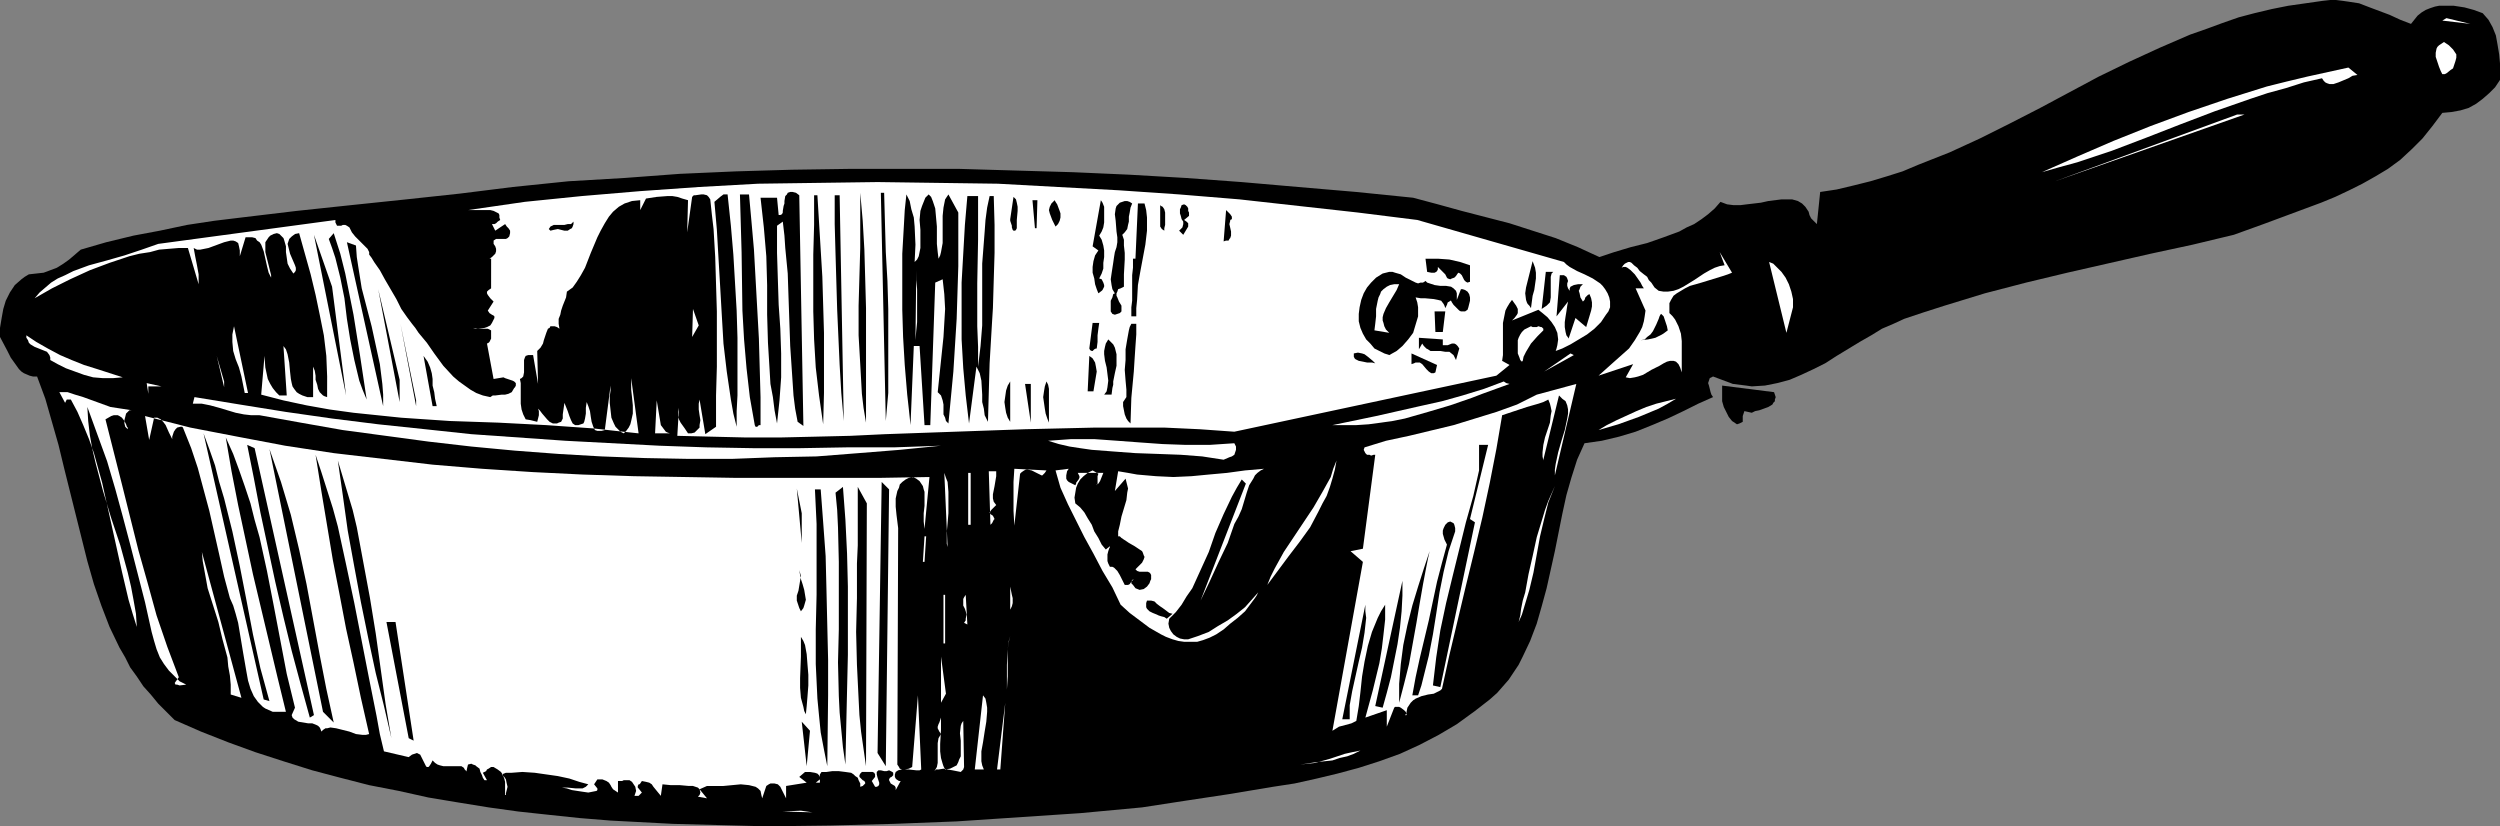 <?xml version="1.0" encoding="UTF-8" standalone="no"?>
<svg
   version="1.0"
   width="129.724mm"
   height="42.878mm"
   id="svg115"
   sodipodi:docname="Frying Pan.wmf"
   xmlns:inkscape="http://www.inkscape.org/namespaces/inkscape"
   xmlns:sodipodi="http://sodipodi.sourceforge.net/DTD/sodipodi-0.dtd"
   xmlns="http://www.w3.org/2000/svg"
   xmlns:svg="http://www.w3.org/2000/svg">
  <rect width="100%" height="100%" fill="#808080" stroke="none"/>
  <sodipodi:namedview
     id="namedview115"
     pagecolor="#ffffff"
     bordercolor="#000000"
     borderopacity="0.25"
     inkscape:showpageshadow="2"
     inkscape:pageopacity="0.0"
     inkscape:pagecheckerboard="0"
     inkscape:deskcolor="#d1d1d1"
     inkscape:document-units="mm" />
  <defs
     id="defs1">
    <pattern
       id="WMFhbasepattern"
       patternUnits="userSpaceOnUse"
       width="6"
       height="6"
       x="0"
       y="0" />
  </defs>
  <path
     style="fill:#000000;fill-opacity:1;fill-rule:evenodd;stroke:none"
     d="m 472.841,4.686 0.646,-0.808 0.646,-0.808 0.808,-0.646 0.808,-0.485 0.808,-0.323 0.97,-0.323 0.808,-0.162 h 0.97 1.939 l 2.101,0.323 1.778,0.485 1.778,0.646 1.131,1.293 0.808,1.454 0.646,1.616 0.323,1.777 0.323,1.939 0.162,1.777 v 1.777 1.454 l -0.97,1.454 -1.131,1.131 -1.293,1.131 -1.293,0.969 -1.454,0.808 -1.616,0.485 -1.778,0.323 -1.778,0.162 -1.939,2.585 -1.939,2.424 -2.101,2.1 -2.262,2.1 -2.424,1.777 -2.424,1.454 -2.586,1.454 -2.586,1.293 -2.747,1.293 -2.747,1.131 -5.656,2.1 -5.656,2.1 -5.818,2.1 -8.08,1.939 -8.242,1.777 -16.322,3.716 -8.08,1.939 -8.08,2.1 -7.918,2.424 -4.04,1.293 -3.878,1.293 -2.101,0.969 -2.262,0.969 -2.101,1.293 -2.262,1.293 -4.525,2.747 -2.262,1.454 -2.262,1.131 -2.424,1.131 -2.262,0.969 -2.424,0.646 -2.424,0.485 -2.586,0.162 -1.131,-0.162 -1.293,-0.162 -1.293,-0.162 -1.293,-0.485 -1.293,-0.485 -1.293,-0.485 -0.646,0.323 -0.162,0.485 -0.162,0.485 0.162,0.485 0.323,1.293 0.162,0.485 0.323,0.485 -2.909,1.293 -2.909,1.454 -3.07,1.454 -3.07,1.293 -3.232,1.293 -3.232,0.969 -3.394,0.808 -3.394,0.485 -1.454,3.231 -1.131,3.555 -0.97,3.393 -0.808,3.716 -1.454,7.271 -1.616,7.271 -0.97,3.555 -0.97,3.393 -1.293,3.393 -1.454,3.07 -0.808,1.616 -0.97,1.454 -0.97,1.454 -1.131,1.293 -1.131,1.293 -1.454,1.293 -1.454,1.131 -1.454,1.131 -1.778,1.293 -1.778,1.293 -3.555,2.1 -3.717,1.939 -3.878,1.777 -4.04,1.454 -4.04,1.293 -4.202,1.131 -4.04,0.969 -4.363,0.969 -4.202,0.646 -8.726,1.454 -8.565,1.293 -8.403,1.293 -12.12,1.131 -12.12,0.808 -12.12,0.808 -12.443,0.485 -12.282,0.323 -12.443,0.162 -12.282,-0.323 -6.141,-0.162 -6.141,-0.323 -6.141,-0.323 -5.979,-0.485 -6.141,-0.646 -5.979,-0.646 -5.818,-0.808 -5.979,-0.969 -5.818,-0.969 -5.818,-1.293 -5.818,-1.131 -5.656,-1.454 -5.494,-1.454 -5.656,-1.777 -5.494,-1.777 -5.333,-1.939 -5.333,-2.1 -5.171,-2.262 -1.616,-1.616 -1.616,-1.616 -1.454,-1.777 -1.454,-1.616 -1.293,-1.939 -1.293,-1.777 -0.97,-1.939 -1.131,-1.939 -1.939,-4.039 -1.616,-4.201 -1.454,-4.201 -1.293,-4.524 -1.131,-4.524 -1.131,-4.524 L 12.605,91.936 11.474,87.25 10.181,82.726 8.888,78.202 7.272,73.84 H 6.464 L 5.818,73.678 4.686,73.193 4.202,72.87 3.717,72.385 2.909,71.254 2.101,70.123 1.454,68.831 0,66.084 V 64.307 L 0.323,62.368 0.646,60.591 1.131,58.975 1.939,57.359 2.909,55.905 4.202,54.774 4.848,54.289 5.656,53.804 7.11,53.643 8.565,53.481 l 1.293,-0.485 1.293,-0.485 1.293,-0.808 1.131,-0.808 1.131,-0.969 1.131,-0.969 5.01,-1.454 5.333,-1.293 5.171,-0.969 5.333,-1.131 5.333,-0.808 5.333,-0.646 10.827,-1.293 10.666,-1.131 10.827,-1.131 10.504,-1.131 5.171,-0.646 5.171,-0.646 10.989,-1.131 10.989,-0.646 10.827,-0.808 10.989,-0.485 10.989,-0.323 10.989,-0.162 h 10.989 10.989 l 10.989,0.323 11.15,0.323 10.989,0.485 11.15,0.646 10.989,0.808 11.15,0.969 11.312,0.969 11.15,1.131 4.848,1.293 4.686,1.293 9.373,2.424 4.525,1.454 4.525,1.454 4.363,1.777 4.202,1.939 2.909,-0.969 3.232,-0.969 3.232,-0.808 3.232,-1.131 3.07,-1.131 1.454,-0.808 1.454,-0.646 1.454,-0.969 1.293,-0.969 1.293,-1.131 1.131,-1.293 1.293,0.485 1.293,0.162 h 1.293 l 1.293,-0.162 2.747,-0.323 1.454,-0.323 2.586,-0.323 h 1.131 0.97 l 1.131,0.323 0.808,0.485 0.646,0.646 0.646,0.969 0.162,0.646 0.323,0.646 1.131,1.131 0.646,-6.301 3.232,-0.485 3.394,-0.808 3.232,-0.808 3.232,-0.969 3.07,-0.969 3.07,-1.293 6.141,-2.424 5.979,-2.747 5.818,-2.908 5.979,-3.07 11.474,-6.14 5.979,-2.908 5.979,-2.747 5.979,-2.585 3.232,-1.131 3.07,-1.131 3.232,-1.131 3.07,-0.808 3.394,-0.808 3.232,-0.646 3.394,-0.485 3.394,-0.485 L 457.004,0 h 1.131 l 1.293,0.162 1.131,0.162 2.101,0.323 2.101,0.808 3.878,1.454 2.101,0.969 z"
     id="path1" />
  <path
     style="fill:#ffffff;fill-opacity:1;fill-rule:evenodd;stroke:none"
     d="m 478.982,4.039 0.808,-0.485 4.686,1.131 z"
     id="path2" />
  <path
     style="fill:#ffffff;fill-opacity:1;fill-rule:evenodd;stroke:none"
     d="m 481.567,11.957 -0.162,0.485 -0.162,0.485 -0.162,0.485 -0.485,0.323 -0.808,0.646 -0.323,0.162 h -0.485 l -0.323,-0.646 -0.323,-0.808 -0.323,-0.969 -0.323,-0.969 V 10.341 l 0.162,-0.808 0.162,-0.323 0.323,-0.323 0.485,-0.323 0.485,-0.323 0.97,0.646 0.808,0.808 0.323,0.485 0.323,0.485 v 0.646 z"
     id="path3" />
  <path
     style="fill:#ffffff;fill-opacity:1;fill-rule:evenodd;stroke:none"
     d="m 462.337,14.703 -0.97,0.162 -0.808,0.485 -1.939,0.808 -0.97,0.323 h -0.808 l -0.485,-0.162 -0.323,-0.162 -0.323,-0.323 -0.323,-0.485 -3.555,0.808 -3.555,1.131 -3.555,0.969 -3.394,1.131 -6.949,2.424 -6.787,2.585 -6.626,2.585 -6.787,2.585 -6.787,2.262 -3.555,0.969 -3.394,0.969 6.949,-3.07 7.11,-3.07 7.272,-2.908 7.434,-2.747 7.595,-2.585 7.757,-2.424 3.878,-0.969 4.04,-0.969 8.08,-1.777 z"
     id="path4" />
  <path
     style="fill:#ffffff;fill-opacity:1;fill-rule:evenodd;stroke:none"
     d="M 403.03,35.546 438.743,22.459 h 1.454 z"
     id="path5" />
  <path
     style="fill:#ffffff;fill-opacity:1;fill-rule:evenodd;stroke:none"
     d="m 306.716,51.381 0.485,0.485 0.646,0.485 1.454,0.808 1.454,0.646 1.616,0.808 1.454,0.969 0.485,0.485 0.485,0.646 0.485,0.808 0.323,0.808 0.162,0.808 v 1.131 l -0.323,0.808 -0.485,0.646 -0.97,1.454 -1.293,1.293 -1.454,1.131 -1.616,0.969 -1.616,0.969 -1.616,0.808 -1.293,0.485 0.162,-0.485 0.162,-0.646 0.162,-1.131 -0.162,-1.293 -0.485,-1.131 -0.646,-0.969 -0.808,-0.969 -0.97,-0.808 -0.808,-0.646 -5.171,2.1 0.485,-0.485 0.485,-0.646 0.162,-0.323 v -0.485 -0.323 l -0.323,-0.646 -0.808,-1.131 -0.485,0.646 -0.485,0.808 -0.323,0.646 -0.162,0.808 -0.323,1.616 v 1.616 3.07 1.616 l -0.162,1.131 1.454,0.808 -2.586,2.1 -51.389,10.987 -6.787,-0.485 -6.949,-0.323 h -6.787 -6.787 l -13.736,0.323 -13.736,0.485 -13.736,0.485 -6.787,0.323 -6.787,0.162 -6.949,0.162 h -6.787 l -6.787,-0.162 -6.626,-0.162 0.323,-5.494 -0.162,0.808 v 0.808 l 0.162,0.646 0.323,0.646 0.808,1.131 0.323,0.485 0.323,0.485 h 0.646 l 0.646,-0.162 0.323,-0.323 0.323,-0.323 0.323,-0.323 v -0.485 l 0.162,-0.969 -0.162,-0.969 -0.162,-1.131 v -1.131 l 0.162,-0.808 1.131,6.786 2.101,-1.454 v -3.07 -3.07 l 0.162,-5.655 V 66.407 61.075 l -0.162,-5.332 -0.162,-5.332 -0.323,-5.494 -0.323,-2.747 -0.323,-3.07 -0.323,-0.485 -0.323,-0.323 -0.646,-0.162 h -0.485 l -1.131,0.162 h -0.323 l -0.323,0.323 -0.97,6.948 0.162,-6.301 -1.131,-0.323 -0.97,-0.323 -0.97,-0.162 h -0.97 l -2.101,0.162 -2.101,0.323 -1.131,2.262 v -1.939 l -1.616,0.162 -1.454,0.485 -1.131,0.646 -1.131,0.969 -0.808,0.969 -0.808,1.293 -0.808,1.454 -0.646,1.293 -1.293,3.07 -1.131,2.908 -0.808,1.454 -0.808,1.293 -0.808,1.131 -1.131,0.808 -0.162,1.131 -0.323,0.808 -0.323,0.808 -0.323,0.969 -0.162,0.808 -0.323,0.808 v 0.969 l 0.162,0.969 -0.485,-0.323 -0.485,-0.162 h -0.323 -0.485 l -0.162,0.323 -0.323,0.162 -0.323,0.808 -0.323,0.969 -0.162,0.485 -0.162,0.646 -0.485,0.808 -0.323,0.323 -0.323,0.323 0.162,6.463 -0.97,-5.655 h -0.646 -0.323 l -0.485,0.162 -0.162,0.323 -0.162,0.485 v 2.424 l -0.162,0.808 -0.323,0.323 -0.323,0.162 0.162,0.808 v 3.07 0.969 l 0.162,1.131 0.323,0.969 0.485,0.969 0.97,0.162 1.293,0.323 0.162,-0.646 0.162,-0.646 v -0.808 l -0.162,-0.485 0.323,0.323 0.485,0.646 0.97,1.131 0.485,0.485 0.646,0.323 h 0.808 l 0.323,-0.162 0.485,-0.162 0.162,-0.323 0.162,-0.323 v -0.808 l 0.162,-1.131 0.162,-1.131 0.323,0.808 0.323,0.808 0.323,0.969 0.323,0.808 0.323,0.646 0.485,0.323 h 0.323 0.323 l 0.485,-0.162 0.485,-0.162 0.162,-0.323 0.162,-0.646 0.162,-0.969 v -1.131 l 0.162,-1.131 0.323,0.808 0.323,0.969 0.162,1.131 0.162,0.969 0.323,0.969 0.162,0.323 0.162,0.323 0.485,0.162 h 0.323 0.485 l 0.646,-0.162 1.131,-8.725 v 0.969 l -0.162,1.131 v 1.293 l 0.162,1.454 0.162,1.454 0.485,1.131 0.323,0.646 0.485,0.485 0.485,0.485 0.646,0.323 0.485,-0.485 0.485,-0.646 0.323,-0.646 0.162,-0.646 0.323,-1.454 v -1.616 l -0.162,-1.616 -0.162,-1.454 v -1.293 -0.969 l 1.454,10.826 -4.525,-0.485 -4.363,-0.485 -9.211,-0.646 -9.373,-0.485 -9.534,-0.323 -9.534,-0.646 -4.686,-0.485 -4.686,-0.485 -4.686,-0.646 -4.525,-0.808 -4.525,-0.969 -4.363,-1.131 0.646,-7.594 0.162,2.262 0.485,2.262 0.485,0.969 0.485,0.808 0.646,0.808 0.646,0.646 h 1.454 l -0.646,-9.694 0.485,0.646 0.323,0.969 0.323,1.616 0.162,1.777 0.162,1.454 0.162,0.808 0.162,0.646 0.323,0.485 0.485,0.646 0.485,0.323 0.646,0.323 0.97,0.323 h 1.131 v -5.978 l 0.323,0.808 0.162,0.969 v 0.808 l 0.323,0.969 0.162,0.808 0.323,0.646 0.646,0.646 0.323,0.162 0.485,0.162 V 73.84 l -0.162,-4.039 -0.485,-4.039 -0.808,-4.039 -0.808,-3.878 -0.97,-4.039 -1.131,-4.039 -1.131,-4.039 -0.808,0.162 -0.646,0.485 -0.485,0.485 -0.162,0.485 -0.162,0.485 0.162,0.646 0.323,1.293 0.485,1.131 0.485,1.131 0.162,0.485 v 0.485 l -0.162,0.323 -0.323,0.323 -0.323,-0.485 -0.323,-0.485 -0.485,-0.969 -0.162,-1.131 -0.162,-1.131 V 48.311 l -0.323,-1.131 -0.162,-0.485 -0.323,-0.323 -0.485,-0.485 -0.485,-0.162 -0.646,0.162 -0.646,0.323 -0.323,0.323 -0.323,0.485 -0.323,0.485 v 0.646 1.293 l 0.323,1.293 0.323,1.293 0.323,1.293 0.162,0.646 v 0.485 l -0.485,-0.969 -0.323,-1.293 -0.323,-1.454 -0.323,-1.454 -0.485,-1.293 -0.323,-0.485 -0.485,-0.323 -0.323,-0.485 -0.646,-0.162 h -0.646 -0.646 l -1.131,3.716 v -0.646 -0.485 l -0.162,-0.808 -0.162,-0.646 -0.485,-0.323 -0.485,-0.162 h -0.485 l -0.646,0.162 -0.646,0.162 -3.07,1.131 -0.808,0.162 -0.808,0.162 h -0.646 l -0.646,-0.323 0.323,1.777 0.323,1.616 0.323,1.777 v 1.939 l -2.101,-7.109 h -1.778 l -1.939,0.162 -1.939,0.162 -1.778,0.485 -2.101,0.323 -1.939,0.485 -3.878,1.293 -3.878,1.454 -3.878,1.777 -3.555,1.777 -3.394,1.939 0.97,-1.131 1.131,-0.969 1.131,-0.969 1.293,-0.808 1.454,-0.646 1.616,-0.808 3.07,-1.131 3.555,-0.969 3.394,-0.969 3.394,-1.131 3.232,-1.131 34.744,-4.686 v 0.485 l 0.162,0.323 0.162,0.323 h 0.323 0.485 l 0.323,-0.162 h 0.485 l 0.323,0.162 0.485,0.323 0.485,0.969 0.646,0.808 0.646,0.646 0.646,0.646 0.646,0.646 0.485,0.485 0.323,0.646 v 0.485 l 0.485,0.646 0.485,0.808 1.131,1.616 0.97,1.777 1.131,1.939 1.131,1.939 0.97,1.939 1.131,1.616 0.97,1.293 0.646,0.808 0.646,0.969 1.616,1.939 1.454,2.1 1.778,2.424 1.939,2.1 1.131,0.969 1.131,0.808 1.131,0.808 1.131,0.646 1.293,0.485 1.454,0.323 0.485,-0.323 h 0.485 l 1.293,-0.162 h 0.646 l 0.646,-0.162 0.646,-0.323 0.485,-0.808 0.162,-0.162 0.162,-0.323 v -0.485 l -0.323,-0.323 -0.323,-0.162 -0.485,-0.162 -0.485,-0.162 -0.485,-0.162 -0.323,-0.162 -1.939,0.323 -1.293,-6.948 0.323,-0.162 0.162,-0.162 0.323,-0.646 v -0.646 -0.969 l -0.323,-0.162 -0.323,-0.162 h -0.808 -1.131 l -0.97,-0.162 0.485,0.162 h 0.485 l 1.293,-0.162 0.485,-0.162 0.646,-0.323 0.323,-0.485 0.323,-0.646 0.162,-0.323 v -0.323 l -0.162,-0.162 -0.323,-0.162 -0.485,-0.323 -0.323,-0.485 1.131,-1.777 -0.646,-0.646 -0.485,-0.646 -0.162,-0.323 v -0.323 l 0.323,-0.323 0.485,-0.323 V 50.734 h -0.646 0.323 l 0.485,-0.323 0.323,-0.323 0.323,-0.323 0.162,-0.485 v -0.485 l -0.162,-0.485 -0.323,-0.485 v -0.646 l 0.485,-0.323 h 1.939 l 0.323,-0.162 0.323,-0.323 0.162,-0.646 v -0.485 l -0.323,-0.485 -0.323,-0.323 -0.323,-0.485 -1.939,1.293 -0.646,-1.293 h 0.323 0.162 l 0.323,-0.162 0.323,-0.323 0.485,-0.323 -0.162,-0.485 v -0.485 l -0.162,-0.323 -0.323,-0.162 -0.646,-0.323 -0.646,-0.162 h -2.424 -0.808 -1.131 l 11.15,-1.616 11.15,-1.131 11.474,-0.969 11.474,-0.808 11.635,-0.646 11.635,-0.162 11.797,-0.162 11.797,0.162 11.797,0.162 11.797,0.646 11.958,0.646 11.797,0.808 11.797,0.969 11.635,1.293 11.635,1.293 11.635,1.454 z"
     id="path6" />
  <path
     style="fill:#000000;fill-opacity:1;fill-rule:evenodd;stroke:none"
     d="m 157.56,83.534 -1.131,-0.808 -0.485,-2.585 -0.323,-2.585 -0.323,-4.847 -0.323,-4.847 -0.162,-4.686 -0.162,-4.686 -0.162,-4.847 -0.485,-5.009 -0.162,-2.424 -0.323,-2.747 -1.131,0.808 v 5.332 l 0.162,5.17 0.162,5.009 0.323,4.686 0.162,4.847 v 4.686 l -0.323,4.524 -0.485,4.524 -0.485,-2.585 -0.323,-2.585 -0.485,-2.585 -0.162,-2.747 -0.323,-5.332 -0.162,-5.494 V 58.813 55.905 l -0.162,-5.655 -0.485,-5.655 -0.323,-2.908 -0.323,-2.908 h 3.232 l 0.323,3.393 h 0.323 l 0.323,-0.162 0.162,-0.323 v -0.323 l 0.162,-0.969 0.162,-0.485 v -0.485 l 0.162,-0.969 0.323,-0.323 0.162,-0.323 0.485,-0.162 h 0.485 l 0.646,0.162 0.646,0.485 z"
     id="path7" />
  <path
     style="fill:#000000;fill-opacity:1;fill-rule:evenodd;stroke:none"
     d="m 169.841,82.888 -0.485,-2.908 -0.323,-2.747 -0.323,-5.817 -0.323,-5.655 v -5.817 l 0.162,-5.655 0.162,-5.655 V 43.14 37.808 l 0.485,5.494 0.323,5.655 0.162,5.655 0.162,5.817 v 11.472 5.494 z"
     id="path8" />
  <path
     style="fill:#000000;fill-opacity:1;fill-rule:evenodd;stroke:none"
     d="m 173.397,37.808 0.162,5.978 0.162,5.655 0.323,5.655 0.162,5.494 v 5.494 5.494 5.494 l -0.485,5.494 -0.97,-44.756 z"
     id="path9" />
  <path
     style="fill:#000000;fill-opacity:1;fill-rule:evenodd;stroke:none"
     d="m 179.376,51.381 0.485,-0.485 0.323,-0.646 0.162,-0.808 0.162,-0.808 V 45.887 45.079 l -0.162,-1.939 0.162,-1.777 0.323,-0.969 0.323,-0.808 0.323,-0.808 0.646,-0.646 0.485,0.485 0.323,0.808 0.485,1.454 0.162,1.777 0.162,1.777 v 3.393 l 0.162,1.616 0.162,1.293 0.323,-0.646 0.162,-0.646 0.323,-1.777 v -5.332 l 0.162,-1.616 0.323,-1.616 0.323,-0.485 0.323,-0.485 1.939,3.555 v 10.502 l -0.323,10.341 -0.646,10.341 -0.97,10.179 -0.162,-0.162 -0.323,-0.323 -0.162,-0.646 -0.323,-0.646 v -1.939 l -0.162,-0.808 -0.323,-0.969 -0.646,-0.646 1.131,-10.826 0.162,-2.747 0.162,-2.747 -0.162,-2.908 -0.323,-2.908 -1.454,0.646 -0.97,27.952 H 181.315 l -0.97,-15.511 h -1.131 l -0.646,15.511 -0.323,-3.07 -0.323,-2.908 -0.485,-5.817 -0.323,-5.494 -0.162,-5.332 v -5.494 -5.494 l 0.323,-5.655 0.162,-2.908 0.323,-3.07 0.646,1.293 0.323,1.616 0.485,1.616 0.162,1.777 0.162,3.555 z"
     id="path10" />
  <path
     style="fill:#000000;fill-opacity:1;fill-rule:evenodd;stroke:none"
     d="m 142.693,38.132 0.323,3.07 0.323,3.07 0.485,5.655 0.323,5.494 0.323,5.494 0.162,5.332 v 5.655 5.655 l -0.162,3.07 v 3.07 l -0.646,-2.585 -0.485,-2.747 -0.808,-5.494 -0.646,-5.494 -0.323,-5.494 -0.323,-5.655 -0.323,-5.494 -0.323,-5.655 -0.485,-5.494 1.131,-0.969 0.646,-0.485 z"
     id="path11" />
  <path
     style="fill:#000000;fill-opacity:1;fill-rule:evenodd;stroke:none"
     d="m 146.894,38.132 0.485,5.332 0.485,5.494 0.323,5.817 0.646,11.633 0.162,5.817 0.162,5.655 v 5.494 h -0.162 -0.162 l -0.162,0.162 -0.162,0.162 h -0.162 -0.162 l -0.162,-0.323 -0.97,-5.494 -0.646,-5.655 -0.485,-5.655 -0.323,-5.655 -0.162,-11.472 -0.323,-11.31 z"
     id="path12" />
  <path
     style="fill:#000000;fill-opacity:1;fill-rule:evenodd;stroke:none"
     d="m 160.307,38.293 0.646,10.664 0.323,5.332 0.162,5.494 0.162,5.494 v 5.817 5.978 l -0.162,6.14 -0.808,-5.655 -0.646,-5.494 -0.323,-5.494 -0.162,-5.494 v -5.655 -5.494 l 0.162,-5.817 V 38.293 Z"
     id="path13" />
  <path
     style="fill:#000000;fill-opacity:1;fill-rule:evenodd;stroke:none"
     d="m 165.478,82.565 -0.485,-5.494 -0.323,-5.494 -0.485,-10.826 -0.323,-10.987 -0.162,-5.817 V 38.293 h 0.97 z"
     id="path14" />
  <path
     style="fill:#000000;fill-opacity:1;fill-rule:evenodd;stroke:none"
     d="m 191.819,38.455 v 8.563 l -0.162,8.563 v 8.402 l 0.162,4.039 v 3.878 l 0.485,-4.039 0.323,-4.039 V 55.905 51.704 l 0.323,-4.201 0.162,-2.1 0.162,-2.262 0.323,-2.424 0.485,-2.262 h 0.808 l 0.162,5.655 v 5.494 l -0.162,5.332 -0.162,5.494 -0.162,2.585 -0.162,2.747 -0.323,5.494 -0.162,5.655 -0.162,5.817 -0.646,-1.293 -0.162,-1.293 -0.323,-1.293 v -1.454 l -0.162,-2.747 -0.323,-1.454 -0.646,-1.293 -1.454,11.149 -0.646,-5.494 -0.485,-5.332 -0.323,-5.655 V 61.075 55.42 l 0.323,-5.655 0.323,-5.655 0.485,-5.655 z"
     id="path15" />
  <path
     style="fill:#000000;fill-opacity:1;fill-rule:evenodd;stroke:none"
     d="m 199.414,44.756 -0.162,0.323 -0.162,0.162 h -0.323 l -0.162,-0.162 -0.162,-0.485 v -0.323 l -0.162,-0.485 -0.162,-0.485 v -0.323 l 0.646,-4.363 0.485,0.485 0.162,0.646 0.162,0.808 v 0.808 l -0.162,1.777 v 0.969 z"
     id="path16" />
  <path
     style="fill:#000000;fill-opacity:1;fill-rule:evenodd;stroke:none"
     d="m 203.293,44.756 h -0.323 l -0.485,-5.494 h 0.97 z"
     id="path17" />
  <path
     style="fill:#000000;fill-opacity:1;fill-rule:evenodd;stroke:none"
     d="m 207.494,43.948 -0.485,0.485 -0.323,-0.646 -0.323,-0.646 -0.485,-1.293 -0.162,-0.646 0.162,-0.646 0.323,-0.646 0.646,-0.646 0.162,0.323 0.323,0.485 0.485,1.293 0.162,0.485 v 0.808 l -0.162,0.646 z"
     id="path18" />
  <path
     style="fill:#000000;fill-opacity:1;fill-rule:evenodd;stroke:none"
     d="m 215.574,46.21 0.485,0.808 0.323,1.131 0.162,0.969 v 1.293 l -0.162,1.131 v 1.131 l -0.323,0.969 -0.485,0.969 0.485,0.162 0.162,0.323 0.162,0.323 0.162,0.485 v 0.323 l -0.162,0.323 -0.162,0.323 -0.162,0.162 -0.646,0.485 -0.323,-0.808 -0.323,-0.969 -0.162,-1.131 -0.323,-1.131 v -1.131 l 0.162,-1.131 0.323,-1.131 0.646,-0.969 -1.131,-0.808 1.616,-9.048 0.323,0.485 0.323,0.808 v 0.808 1.131 1.131 l -0.162,0.969 -0.323,0.808 z"
     id="path19" />
  <path
     style="fill:#000000;fill-opacity:1;fill-rule:evenodd;stroke:none"
     d="m 222.038,39.909 -0.323,0.808 -0.162,0.969 -0.162,0.808 v 0.969 l -0.162,0.646 -0.162,0.808 -0.485,0.646 -0.485,0.485 0.323,0.969 v 1.131 l 0.162,1.454 v 1.293 l -0.162,2.908 v 1.293 1.131 l -0.646,0.323 -0.485,0.162 -0.162,0.485 -0.162,0.323 v 0.485 l 0.162,0.323 0.323,0.808 0.485,0.808 v 0.485 0.323 0.323 l -0.323,0.323 -0.485,0.162 -0.485,0.162 -0.485,-0.162 -0.323,-0.485 v -0.808 -0.646 -0.646 l 0.323,-0.646 0.162,-0.646 0.323,-0.162 -0.485,-0.808 -0.162,-0.808 -0.162,-1.131 0.162,-1.131 0.323,-2.1 0.162,-1.131 0.162,-0.969 0.323,-0.969 0.162,-0.969 v -0.969 l -0.162,-1.131 -0.162,-2.1 -0.162,-1.293 0.162,-1.131 0.162,-0.485 0.323,-0.323 0.323,-0.323 0.485,-0.162 0.485,-0.162 h 0.485 l 0.485,0.162 z"
     id="path20" />
  <path
     style="fill:#000000;fill-opacity:1;fill-rule:evenodd;stroke:none"
     d="m 224.462,39.909 0.323,1.293 0.162,1.454 v 2.585 l -0.323,2.747 -0.485,2.585 -0.485,2.585 -0.485,2.747 -0.162,2.908 -0.162,1.616 v 1.616 h -0.97 v -1.777 l 0.162,-1.293 v -2.424 -2.585 l 0.162,-1.454 V 50.734 h 0.485 l 0.485,-10.826 z"
     id="path21" />
  <path
     style="fill:#000000;fill-opacity:1;fill-rule:evenodd;stroke:none"
     d="m 228.341,45.241 -0.485,-0.323 -0.323,-0.485 v -0.485 -1.293 -0.808 -0.808 -0.808 l 0.162,0.162 0.323,0.162 0.323,0.485 0.162,0.646 v 0.808 1.616 l -0.162,0.646 z"
     id="path22" />
  <path
     style="fill:#000000;fill-opacity:1;fill-rule:evenodd;stroke:none"
     d="m 233.189,42.333 -0.97,0.808 0.485,0.323 0.323,0.323 v 0.323 0.323 l -0.485,0.808 -0.485,0.808 -0.808,-0.808 0.323,-0.323 0.323,-0.323 0.162,-0.646 v -0.485 l -0.323,-0.485 -0.162,-0.646 -0.162,-0.485 v -0.808 l 0.162,-0.323 0.162,-0.485 0.485,-0.162 0.323,0.162 0.323,0.323 0.162,0.323 v 0.485 l 0.162,0.323 z"
     id="path23" />
  <path
     style="fill:#000000;fill-opacity:1;fill-rule:evenodd;stroke:none"
     d="m 241.592,42.979 -0.323,0.162 v 0.162 l -0.162,0.646 0.323,1.454 v 0.808 l -0.162,0.485 -0.162,0.162 -0.162,0.323 h -0.485 l -0.485,0.162 0.485,-6.14 0.485,0.485 0.323,0.323 0.323,0.485 z"
     id="path24" />
  <path
     style="fill:#000000;fill-opacity:1;fill-rule:evenodd;stroke:none"
     d="m 112.473,43.464 v 0.485 l -0.162,0.485 -0.162,0.323 -0.323,0.162 -0.485,0.323 h -0.646 l -0.646,-0.162 -0.646,-0.162 -0.808,0.162 -0.646,0.162 -0.323,-0.323 0.323,-0.485 0.646,-0.323 h 0.646 1.454 l 0.646,-0.162 h 0.646 z"
     id="path25" />
  <path
     style="fill:#000000;fill-opacity:1;fill-rule:evenodd;stroke:none"
     d="m 71.912,78.364 -0.808,-1.939 -0.646,-1.777 -0.97,-4.039 -0.808,-4.039 -0.646,-4.039 -0.485,-4.039 -0.808,-4.039 -0.97,-3.878 -0.646,-1.939 -0.646,-1.777 0.97,-1.131 1.293,4.039 0.97,3.878 0.808,4.039 0.808,4.039 1.293,8.079 z"
     id="path26" />
  <path
     style="fill:#000000;fill-opacity:1;fill-rule:evenodd;stroke:none"
     d="M 67.872,77.556 61.57,46.049 65.125,56.228 Z"
     id="path27" />
  <path
     style="fill:#ffffff;fill-opacity:1;fill-rule:evenodd;stroke:none"
     d="m 339.683,53.481 -0.808,0.323 -0.97,0.323 -2.101,0.646 -2.101,0.646 -2.262,0.646 -0.97,0.485 -0.808,0.485 -0.808,0.485 -0.646,0.485 -0.485,0.808 -0.323,0.646 v 0.969 0.969 l 0.646,0.646 0.485,0.646 0.323,0.646 0.323,0.646 0.485,1.454 0.162,1.454 v 2.908 1.616 1.616 l -0.323,-0.969 -0.323,-0.646 -0.485,-0.485 -0.485,-0.162 h -0.646 l -0.646,0.162 -0.646,0.323 -0.808,0.485 -1.616,0.808 -1.616,0.969 -0.97,0.323 -0.646,0.162 -0.97,0.162 -0.808,-0.162 1.454,-2.585 -6.787,2.262 3.07,-2.747 1.454,-1.293 1.454,-1.293 1.131,-1.616 0.97,-1.616 0.485,-0.969 0.323,-1.131 0.162,-0.969 0.162,-1.131 -1.939,-4.363 h 1.616 l -0.323,-0.485 -0.323,-0.646 -1.131,-1.616 -0.808,-0.808 -0.646,-0.485 -0.323,-0.162 h -0.323 -0.162 l -0.323,0.162 0.323,-0.485 0.323,-0.323 0.323,-0.162 0.323,-0.162 h 0.323 l 0.323,0.162 0.485,0.485 0.646,0.485 0.485,0.646 0.808,0.646 0.646,0.485 0.323,0.646 0.485,0.485 0.323,0.485 0.323,0.485 0.808,0.646 0.97,0.162 h 0.808 l 1.131,-0.162 0.97,-0.323 0.97,-0.485 2.101,-1.293 1.939,-1.293 1.131,-0.646 0.97,-0.485 0.97,-0.323 0.97,-0.162 -0.97,-2.585 z"
     id="path28" />
  <path
     style="fill:#000000;fill-opacity:1;fill-rule:evenodd;stroke:none"
     d="m 69.811,48.149 0.162,2.262 0.323,2.1 0.646,4.039 0.97,3.716 0.97,3.716 0.808,3.716 0.808,3.716 0.485,3.878 0.162,2.1 v 2.262 L 68.034,47.503 Z"
     id="path29" />
  <path
     style="fill:#000000;fill-opacity:1;fill-rule:evenodd;stroke:none"
     d="m 288.294,52.027 v 3.231 l -0.485,0.162 -0.323,-0.162 -0.323,-0.323 -0.162,-0.323 -0.323,-0.646 -0.323,-0.323 -0.323,-0.162 -0.162,0.162 -0.323,0.485 -0.323,0.323 -0.485,0.162 -0.323,0.162 -0.485,-0.162 -0.162,-0.162 -0.323,-0.646 -1.454,-1.454 v 0.485 l -0.162,0.323 -0.162,0.162 -0.323,0.162 h -0.646 l -0.808,-0.162 -0.323,-2.585 h 2.424 l 2.262,0.162 2.101,0.485 z"
     id="path30" />
  <path
     style="fill:#ffffff;fill-opacity:1;fill-rule:evenodd;stroke:none"
     d="m 351.641,60.267 -1.293,5.009 -3.394,-13.895 0.808,0.323 0.808,0.808 0.808,0.808 0.808,1.131 0.646,1.293 0.485,1.454 0.323,1.454 z"
     id="path31" />
  <path
     style="fill:#000000;fill-opacity:1;fill-rule:evenodd;stroke:none"
     d="m 300.252,60.429 -0.323,-0.485 -0.323,-0.323 -0.162,-0.323 -0.162,-0.485 -0.162,-1.293 0.162,-1.131 0.646,-2.585 0.646,-2.585 0.485,1.293 0.162,0.969 v 1.131 l -0.162,1.131 -0.162,1.131 -0.323,1.131 z"
     id="path32" />
  <path
     style="fill:#000000;fill-opacity:1;fill-rule:evenodd;stroke:none"
     d="m 304.616,53.32 -0.323,0.323 -0.162,0.646 v 0.969 0.969 1.131 0.969 l -0.162,0.969 -0.323,0.323 -0.323,0.323 -0.485,0.323 -0.485,0.323 0.808,-7.271 z"
     id="path33" />
  <path
     style="fill:#ffffff;fill-opacity:1;fill-rule:evenodd;stroke:none"
     d="m 179.537,66.73 0.162,-1.939 0.162,-1.616 v -3.231 -1.454 -1.777 l -0.162,-1.777 v -1.939 z"
     id="path34" />
  <path
     style="fill:#000000;fill-opacity:1;fill-rule:evenodd;stroke:none"
     d="m 279.568,55.097 0.323,0.323 0.485,0.162 0.97,0.323 1.131,0.162 h 1.131 l 0.97,0.162 0.485,0.323 0.162,0.162 0.323,0.323 0.162,0.485 v 0.646 0.646 l 0.808,-2.1 h 0.323 l 0.485,0.162 0.485,0.323 0.323,0.485 0.162,0.646 v 0.646 l -0.162,0.646 -0.162,0.646 -0.162,0.485 -0.485,0.323 h -0.485 -0.323 l -0.323,-0.162 -0.646,-0.646 -0.485,-0.485 -0.323,-0.485 -0.162,-0.323 h -0.162 l -0.162,0.162 -0.323,0.162 -0.162,0.485 -0.323,0.646 -0.162,-0.485 -0.162,-0.323 -0.485,-0.646 -0.646,-0.162 -0.808,-0.162 -1.778,-0.162 h -0.808 l -0.97,-0.162 0.323,0.969 0.162,0.969 v 1.777 l -0.485,1.616 -0.485,1.616 -0.97,1.293 -1.131,1.293 -1.131,0.969 -1.454,0.808 -0.97,-0.323 -0.97,-0.485 -0.97,-0.485 -0.808,-0.969 -0.808,-0.808 -0.646,-1.131 -0.485,-1.131 -0.323,-1.293 v -1.454 l 0.162,-1.293 0.323,-1.454 0.485,-1.293 0.646,-1.131 0.808,-0.969 0.97,-0.969 1.293,-0.808 0.646,-0.162 0.646,-0.162 h 0.646 l 0.485,0.162 1.131,0.323 0.97,0.646 0.97,0.485 0.97,0.485 0.485,0.162 0.485,-0.162 h 0.485 z"
     id="path35" />
  <path
     style="fill:#000000;fill-opacity:1;fill-rule:evenodd;stroke:none"
     d="m 307.848,57.036 v -0.485 l 0.162,-0.323 0.646,-0.323 0.808,-0.162 h 0.97 l -0.485,0.485 -0.162,0.485 -0.162,0.323 0.162,0.485 0.162,0.808 0.485,0.808 0.323,-0.323 0.162,-0.485 0.323,-0.323 0.162,-0.162 0.323,-0.162 0.323,0.808 0.162,0.808 v 0.808 l -0.162,0.808 -0.485,1.616 -0.485,1.616 -2.101,-1.777 -1.293,3.878 v 0.162 l -0.485,-0.646 -0.162,-0.646 -0.162,-0.969 v -0.969 l 0.162,-1.131 0.162,-0.969 0.162,-1.131 0.162,-0.808 -2.262,2.908 0.646,-8.079 h 0.485 0.323 l 0.485,0.323 0.162,0.323 0.162,0.485 -0.162,0.485 v 0.485 l 0.162,0.485 z"
     id="path36" />
  <path
     style="fill:#ffffff;fill-opacity:1;fill-rule:evenodd;stroke:none"
     d="m 274.396,55.743 -0.485,1.131 -1.454,2.424 -0.646,1.131 -0.485,1.131 -0.162,0.646 v 0.646 l 0.162,0.485 0.162,0.646 0.323,0.646 0.646,0.646 -2.909,-0.485 0.162,-1.293 0.162,-1.454 v -1.454 l 0.323,-1.616 0.162,-0.646 0.323,-0.646 0.162,-0.485 0.485,-0.485 0.646,-0.485 0.646,-0.323 0.808,-0.162 z"
     id="path37" />
  <path
     style="fill:#ffffff;fill-opacity:1;fill-rule:evenodd;stroke:none"
     d="m 58.661,56.228 2.262,13.088 z"
     id="path38" />
  <path
     style="fill:#000000;fill-opacity:1;fill-rule:evenodd;stroke:none"
     d="M 78.376,78.848 74.174,56.713 78.376,74.486 Z"
     id="path39" />
  <path
     style="fill:#ffffff;fill-opacity:1;fill-rule:evenodd;stroke:none"
     d="m 54.621,58.813 0.323,6.463 z"
     id="path40" />
  <path
     style="fill:#000000;fill-opacity:1;fill-rule:evenodd;stroke:none"
     d="m 282.961,65.115 h -1.454 l -0.162,-4.039 h 2.101 z"
     id="path41" />
  <path
     style="fill:#000000;fill-opacity:1;fill-rule:evenodd;stroke:none"
     d="m 327.078,64.791 -0.646,0.485 -0.485,0.323 -1.293,0.646 -1.454,0.323 -1.454,0.162 0.808,-0.162 0.485,-0.485 0.646,-0.485 0.485,-0.646 0.646,-1.293 0.485,-1.131 0.162,-0.485 0.162,-0.323 0.162,-0.162 0.162,0.162 0.323,0.323 0.162,0.485 0.323,0.969 0.162,0.485 z"
     id="path42" />
  <path
     style="fill:#ffffff;fill-opacity:1;fill-rule:evenodd;stroke:none"
     d="m 135.744,66.084 0.162,-5.494 1.131,3.231 z"
     id="path43" />
  <path
     style="fill:#ffffff;fill-opacity:1;fill-rule:evenodd;stroke:none"
     d="m 40.238,59.944 1.454,8.402 z"
     id="path44" />
  <path
     style="fill:#ffffff;fill-opacity:1;fill-rule:evenodd;stroke:none"
     d="m 49.934,59.944 0.485,5.494 z"
     id="path45" />
  <path
     style="fill:#000000;fill-opacity:1;fill-rule:evenodd;stroke:none"
     d="m 215.574,63.337 -0.162,1.131 -0.162,1.293 v 1.293 l -0.162,1.293 h -0.162 l -0.323,0.162 -0.323,0.323 h -0.162 l -0.323,-0.162 -0.162,-0.323 0.646,-5.009 z"
     id="path46" />
  <path
     style="fill:#000000;fill-opacity:1;fill-rule:evenodd;stroke:none"
     d="m 222.846,63.499 v 2.1 l -0.162,2.262 -0.162,2.424 -0.162,2.585 -0.485,5.17 -0.162,5.009 -0.485,-0.485 -0.323,-0.485 -0.323,-0.808 -0.162,-0.808 -0.162,-0.808 v -0.808 l 0.323,-0.485 0.323,-0.485 v -1.454 l -0.162,-1.777 -0.162,-2.1 0.162,-1.939 v -2.1 l 0.323,-1.939 0.323,-1.777 0.162,-0.646 0.323,-0.646 z"
     id="path47" />
  <path
     style="fill:#ffffff;fill-opacity:1;fill-rule:evenodd;stroke:none"
     d="m 302.676,64.791 -0.485,0.485 -0.646,0.646 -1.293,1.454 -0.97,1.616 -0.485,0.969 -0.162,0.808 -0.162,0.162 -0.162,-0.162 -0.162,-0.162 -0.162,-0.485 -0.323,-0.808 v -1.293 -1.293 l 0.162,-0.485 0.323,-0.646 0.323,-0.485 0.485,-0.485 0.646,-0.323 0.646,-0.323 0.323,0.162 h 0.808 l 0.323,-0.162 0.485,0.162 h 0.162 l 0.323,0.323 z"
     id="path48" />
  <path
     style="fill:#ffffff;fill-opacity:1;fill-rule:evenodd;stroke:none"
     d="m 316.897,64.145 -5.656,4.686 z"
     id="path49" />
  <path
     style="fill:#000000;fill-opacity:1;fill-rule:evenodd;stroke:none"
     d="M 81.608,79.656 78.538,63.499 81.608,78.525 Z"
     id="path50" />
  <path
     style="fill:#ffffff;fill-opacity:1;fill-rule:evenodd;stroke:none"
     d="m 47.995,77.071 -0.323,-1.616 -0.323,-1.616 -0.485,-1.777 -0.646,-1.616 -0.485,-1.616 -0.162,-1.777 v -1.454 l 0.162,-0.808 0.162,-0.808 2.747,13.088 z"
     id="path51" />
  <path
     style="fill:#000000;fill-opacity:1;fill-rule:evenodd;stroke:none"
     d="m 282.961,67.7 h 0.485 0.485 l 0.808,-0.323 h 0.485 l 0.323,0.162 0.323,0.323 0.323,0.485 -0.646,2.262 -0.323,-0.646 -0.162,-0.323 -0.808,-0.646 h -0.808 l -0.97,-0.162 h -0.97 -0.97 l -0.485,-0.323 -0.323,-0.162 -0.485,-0.485 -0.323,-0.485 -0.646,1.131 V 66.246 l 4.686,0.323 z"
     id="path52" />
  <path
     style="fill:#000000;fill-opacity:1;fill-rule:evenodd;stroke:none"
     d="m 217.998,77.394 h -1.454 l 0.485,-0.646 0.162,-0.808 0.162,-1.293 -0.162,-1.293 -0.162,-1.293 -0.323,-1.293 -0.162,-1.293 v -0.646 l 0.162,-0.808 0.162,-0.646 0.485,-0.808 0.485,0.485 0.485,0.485 0.323,0.646 0.162,0.646 0.162,0.646 v 0.646 1.616 l -0.323,1.454 -0.323,1.616 v 0.646 l -0.162,0.646 z"
     id="path53" />
  <path
     style="fill:#ffffff;fill-opacity:1;fill-rule:evenodd;stroke:none"
     d="m 24.078,74.001 -1.939,0.162 H 20.2 L 18.261,74.001 16.483,73.516 14.706,72.87 12.928,72.224 11.312,71.416 9.858,70.608 V 70.123 L 9.696,69.639 9.211,68.992 8.403,68.669 7.595,68.346 6.787,68.023 5.979,67.538 5.656,67.215 5.494,66.73 5.171,66.246 v -0.485 l 1.939,1.293 2.262,1.293 2.424,1.293 2.262,0.969 2.424,0.969 2.586,0.808 z"
     id="path54" />
  <path
     style="fill:#ffffff;fill-opacity:1;fill-rule:evenodd;stroke:none"
     d="m 302.838,72.87 5.171,-3.555 0.646,0.323 z"
     id="path55" />
  <path
     style="fill:#000000;fill-opacity:1;fill-rule:evenodd;stroke:none"
     d="m 270.356,71.416 -0.646,-0.162 -0.646,-0.162 h -0.485 -0.485 l -0.808,-0.162 -0.808,-0.162 -0.646,-0.323 -0.162,-0.162 -0.162,-0.323 v -0.323 -0.323 l 0.808,-0.162 0.808,0.162 0.485,0.162 0.646,0.485 0.97,0.808 0.485,0.485 z"
     id="path56" />
  <path
     style="fill:#000000;fill-opacity:1;fill-rule:evenodd;stroke:none"
     d="m 281.507,73.032 -0.323,0.162 h -0.485 l -0.485,-0.323 -0.485,-0.485 -0.808,-0.969 -0.485,-0.323 h -0.323 -0.485 l -0.323,0.162 -0.485,0.162 v -2.1 l 5.01,2.262 z"
     id="path57" />
  <path
     style="fill:#000000;fill-opacity:1;fill-rule:evenodd;stroke:none"
     d="m 214.443,76.748 h -1.131 l 0.323,-6.948 0.646,0.485 0.485,0.808 0.162,0.808 0.162,0.969 -0.323,1.939 z"
     id="path58" />
  <path
     style="fill:#000000;fill-opacity:1;fill-rule:evenodd;stroke:none"
     d="m 85.648,79.656 h -0.808 l -1.778,-9.856 0.808,1.131 0.485,1.131 0.323,1.131 0.162,1.131 v 1.293 l 0.323,1.293 0.162,1.293 z"
     id="path59" />
  <path
     style="fill:#ffffff;fill-opacity:1;fill-rule:evenodd;stroke:none"
     d="m 43.955,75.94 -1.454,-6.14 1.454,5.009 z"
     id="path60" />
  <path
     style="fill:#ffffff;fill-opacity:1;fill-rule:evenodd;stroke:none"
     d="m 296.051,75.294 -1.778,0.646 -1.778,0.646 -1.778,0.646 -2.101,0.808 -4.202,1.454 -4.363,1.293 -4.525,1.293 -2.424,0.485 -2.262,0.323 -2.424,0.323 -2.424,0.162 h -2.424 -2.262 l 8.565,-1.777 8.565,-1.939 4.363,-0.969 4.04,-1.131 4.202,-1.293 3.878,-1.454 0.485,0.323 z"
     id="path61" />
  <path
     style="fill:#ffffff;fill-opacity:1;fill-rule:evenodd;stroke:none"
     d="m 304.939,93.229 v -1.131 l 0.162,-1.131 0.485,-2.262 0.646,-2.262 0.646,-2.1 0.485,-2.262 0.162,-0.969 v -0.808 l -0.162,-0.808 -0.323,-0.808 -0.646,-0.485 -0.646,-0.646 -3.07,12.603 v 0.162 l -0.162,-0.808 V 88.704 l 0.162,-1.454 0.323,-1.454 0.485,-1.454 0.485,-1.454 0.162,-1.454 0.162,-0.808 -0.162,-0.808 -0.162,-0.646 -0.323,-0.808 -0.97,0.485 -0.97,0.323 -2.262,0.646 -2.424,0.808 -2.424,0.808 -1.131,6.625 -1.293,6.625 -1.454,6.786 -1.616,6.786 -1.616,6.625 -3.232,13.572 -1.454,6.625 -0.323,0.323 -0.323,0.162 -0.97,0.485 -1.131,0.162 -1.293,0.323 -1.131,0.485 -0.485,0.323 -0.485,0.485 -0.323,0.485 -0.323,0.485 -0.162,0.808 v 0.646 h -0.323 l 0.323,-0.323 -0.162,-0.323 -0.323,-0.323 -0.646,-0.485 -0.323,-0.162 h -0.323 -0.485 l -0.162,0.162 -1.454,3.716 v -3.231 l -4.202,1.454 1.454,-5.332 1.293,-5.332 0.485,-2.908 0.323,-2.747 0.323,-2.908 v -2.908 l -0.808,1.293 -0.646,1.293 -1.131,2.747 -0.808,2.747 -0.646,3.07 -0.485,2.908 -0.323,3.07 -0.323,2.747 -0.485,2.908 -0.97,0.485 -2.424,0.646 -1.293,0.808 5.979,-33.123 -2.424,-2.1 2.424,-0.485 2.424,-18.42 h -0.323 l -0.485,0.162 -0.323,-0.162 h -0.485 l -0.323,-0.323 -0.162,-0.323 -0.162,-0.323 0.162,-0.485 4.202,-1.293 4.525,-0.969 8.726,-2.1 4.202,-1.293 4.202,-1.293 4.04,-1.454 1.939,-0.969 1.939,-0.969 7.757,-2.1 z"
     id="path62" />
  <path
     style="fill:#000000;fill-opacity:1;fill-rule:evenodd;stroke:none"
     d="m 347.924,76.91 0.162,0.485 0.162,0.485 -0.162,0.485 v 0.323 l -0.323,0.323 -0.162,0.323 -0.808,0.485 -1.778,0.646 -0.808,0.162 -0.646,0.323 -1.454,-0.323 -0.162,0.485 -0.162,0.485 v 0.808 0.323 l -0.323,0.162 -0.323,0.162 -0.485,0.162 -0.97,-0.646 -0.646,-0.808 -0.485,-0.969 -0.485,-0.969 -0.323,-1.131 v -1.131 -0.969 -0.969 z"
     id="path63" />
  <path
     style="fill:#000000;fill-opacity:1;fill-rule:evenodd;stroke:none"
     d="m 198.121,82.726 -0.485,-0.808 -0.323,-0.969 -0.162,-0.969 -0.162,-1.131 0.162,-1.131 0.162,-1.131 0.323,-0.969 0.485,-0.808 z"
     id="path64" />
  <path
     style="fill:#000000;fill-opacity:1;fill-rule:evenodd;stroke:none"
     d="m 205.717,82.888 -0.323,-0.808 -0.323,-0.969 -0.162,-0.969 -0.162,-1.131 -0.162,-1.131 0.162,-1.131 0.162,-0.969 0.323,-0.969 0.323,0.646 0.162,0.808 v 0.969 3.393 z"
     id="path65" />
  <path
     style="fill:#000000;fill-opacity:1;fill-rule:evenodd;stroke:none"
     d="m 202.161,82.888 -1.131,-7.594 h 1.131 z"
     id="path66" />
  <path
     style="fill:#ffffff;fill-opacity:1;fill-rule:evenodd;stroke:none"
     d="m 29.088,75.779 v 1.454 l -0.323,-2.1 2.909,0.646 z"
     id="path67" />
  <path
     style="fill:#ffffff;fill-opacity:1;fill-rule:evenodd;stroke:none"
     d="m 328.694,78.202 -1.616,0.969 -1.778,0.969 -1.939,0.808 -1.939,0.808 -4.04,1.454 -3.878,1.131 1.616,-0.969 1.939,-0.969 3.878,-1.777 1.939,-0.808 1.939,-0.646 1.939,-0.485 z"
     id="path68" />
  <path
     style="fill:#ffffff;fill-opacity:1;fill-rule:evenodd;stroke:none"
     d="m 25.856,80.464 h -0.485 l -0.323,0.323 -0.323,0.323 -0.162,0.646 -0.162,0.646 v 0.646 l 0.162,0.646 0.485,0.485 v 0 -0.323 l -0.162,-0.162 -0.162,-0.485 -0.323,-0.646 -0.485,-0.646 -0.485,-0.323 -0.323,-0.162 h -0.485 -0.323 l -0.485,0.162 -1.131,0.646 3.232,12.764 3.232,12.926 1.778,6.301 1.778,6.463 2.101,6.14 2.262,5.978 -0.808,1.131 0.162,0.323 h 0.323 l 0.485,0.162 1.293,-0.162 -1.293,-0.646 -0.97,-0.969 -1.131,-1.131 -0.97,-1.293 -0.808,-1.293 -0.646,-1.616 -0.485,-1.616 -0.485,-1.777 -1.293,-5.817 -1.454,-5.655 -1.454,-5.655 -1.454,-5.494 -1.454,-5.332 -1.616,-5.494 -1.939,-5.332 -1.939,-5.332 0.162,2.747 0.323,2.747 0.485,2.747 0.646,2.747 1.454,5.494 1.616,5.332 1.778,5.332 1.454,5.332 0.646,2.747 0.485,2.585 0.485,2.747 0.162,2.585 -0.808,-2.585 -0.808,-2.747 -1.293,-5.494 -1.293,-5.817 -1.293,-5.817 -1.293,-5.817 -1.616,-5.817 -0.97,-2.747 -1.131,-2.747 -1.131,-2.585 -1.293,-2.424 h -0.808 l -0.162,0.323 -0.162,0.323 -1.131,-2.1 h 1.616 l 1.454,0.485 1.616,0.485 1.778,0.646 1.778,0.646 1.778,0.646 2.101,0.323 z"
     id="path69" />
  <path
     style="fill:#ffffff;fill-opacity:1;fill-rule:evenodd;stroke:none"
     d="m 184.547,87.412 -8.08,0.808 -8.08,0.646 -8.242,0.646 -8.242,0.162 -8.403,0.323 h -8.403 l -8.565,-0.162 -8.565,-0.323 -8.403,-0.485 -8.565,-0.646 -8.565,-0.808 -8.403,-0.969 -8.403,-1.131 -8.403,-1.131 -8.242,-1.454 -8.08,-1.454 H 49.288 L 47.834,81.272 46.218,80.949 44.602,80.464 42.986,79.979 41.208,79.495 39.592,79.172 h -1.778 l 0.323,-1.293 8.888,1.454 9.05,1.454 9.05,1.293 9.05,1.131 9.211,0.969 9.05,0.969 9.211,0.646 9.211,0.646 9.211,0.485 9.211,0.485 9.211,0.323 9.211,0.162 h 9.211 l 9.211,-0.162 h 9.211 z"
     id="path70" />
  <path
     style="fill:#ffffff;fill-opacity:1;fill-rule:evenodd;stroke:none"
     d="m 131.381,84.988 h -2.909 l 0.323,-6.463 0.323,1.939 0.323,1.939 0.162,0.969 0.485,0.646 0.485,0.646 0.323,0.162 z"
     id="path71" />
  <path
     style="fill:#ffffff;fill-opacity:1;fill-rule:evenodd;stroke:none"
     d="m 182.285,93.552 -0.97,10.179 -0.162,-1.454 v -1.616 l 0.162,-1.454 v -1.454 -1.293 l -0.162,-0.485 -0.162,-0.646 -0.323,-0.485 -0.323,-0.485 -0.646,-0.485 -0.646,-0.323 -0.808,0.162 -0.646,0.323 -0.646,0.485 -0.485,0.485 -0.162,0.646 -0.323,0.646 -0.323,1.454 v 1.616 l 0.162,1.616 0.162,1.293 0.162,1.293 -0.162,46.372 0.323,0.485 0.162,0.323 0.485,0.162 h 0.485 l 0.808,-0.162 0.646,-0.323 1.131,-14.057 0.646,14.542 -0.323,0.162 h -0.646 l -1.454,-0.162 h -0.646 -0.808 l -0.646,0.162 -0.485,0.323 -0.162,0.485 v 0.485 l 0.162,0.323 0.162,0.162 0.485,0.323 h 0.323 v 0 l -0.97,1.777 v -0.323 -0.162 l -0.162,-0.323 -0.808,-0.485 -0.162,-0.323 -0.162,-0.323 v -0.162 l 0.162,-0.323 0.323,-0.162 0.323,-0.323 v -0.485 l -0.162,-0.162 -0.323,-0.162 -0.323,-0.162 -0.485,0.162 h -0.485 l -0.646,-0.162 h -0.485 l -0.323,0.323 v 0.485 l 0.162,0.646 0.162,0.485 0.162,0.485 v 0.323 l -0.162,0.323 -0.323,0.162 h -0.323 l -0.646,-1.131 0.646,-0.808 v -0.485 l -0.162,-0.323 -0.323,-0.162 h -0.808 -0.485 -0.485 -0.323 l -0.323,0.323 -0.162,0.323 v 0.162 0.162 l 0.323,0.323 0.323,0.323 0.323,0.162 0.162,0.323 v 0.162 l -0.162,0.162 -0.323,0.323 -0.485,0.162 v -0.646 l -0.323,-0.646 -0.162,-0.485 -0.485,-0.323 -0.323,-0.323 -0.485,-0.323 -1.131,-0.162 -1.293,-0.162 h -1.293 l -1.131,0.162 h -0.97 l -0.323,0.485 v 0.646 0.485 0.485 h -0.808 l 0.808,-0.646 v -0.485 l -0.162,-0.323 -0.323,-0.323 -0.485,-0.162 -0.97,-0.162 h -0.97 l -1.131,0.969 1.454,1.131 -4.04,0.646 v 2.424 l -0.162,-0.323 -0.323,-0.646 -0.646,-1.293 -0.485,-0.485 -0.646,-0.162 h -0.808 l -0.323,0.162 -0.485,0.323 -0.808,2.424 -0.162,-0.646 -0.162,-0.808 -0.485,-0.485 -0.485,-0.323 -0.646,-0.162 -0.646,-0.162 -1.616,-0.162 -3.394,0.323 h -1.778 -0.646 -0.808 l -1.454,0.646 1.454,1.777 -1.778,-0.323 0.323,-0.323 0.162,-0.485 -0.162,-0.646 -0.323,-0.323 -0.97,-0.323 h -0.808 l -1.778,-0.162 h -1.778 l -1.616,-0.162 -0.323,2.262 -1.454,-1.777 -0.323,-0.485 -0.485,-0.323 -0.646,-0.162 -0.808,-0.162 -0.323,0.485 -0.162,0.162 h -0.162 l -0.162,0.323 v 0.323 l 0.162,0.162 0.646,0.808 -0.323,0.323 -0.323,0.323 h -0.323 -0.485 l 0.162,-0.485 0.162,-0.485 -0.162,-0.808 -0.323,-0.485 -0.323,-0.485 -0.485,-0.323 h -0.646 -0.485 l -0.323,0.162 v 0 h -0.808 v 2.262 l -0.485,-0.323 -0.485,-0.323 -0.323,-0.485 -0.162,-0.323 -0.323,-0.485 -0.485,-0.323 -0.808,-0.323 h -0.323 -0.646 l -0.646,0.969 0.646,0.808 v 0.323 l -0.162,0.162 -0.808,0.162 -0.808,0.162 -1.131,-0.162 -2.101,-0.323 -0.97,-0.323 -0.97,-0.162 h 0.485 0.646 l 1.616,0.162 h 0.646 0.646 l 0.646,-0.323 0.485,-0.485 -1.778,-0.485 -1.939,-0.646 -2.262,-0.485 -2.262,-0.323 -2.262,-0.323 -2.424,-0.162 -2.101,0.162 h -1.131 l -0.808,0.323 0.485,0.485 0.323,0.485 0.162,0.808 0.162,0.646 -0.162,0.646 -0.162,0.646 v 0.323 h -0.162 v -1.616 -0.969 l -0.162,-0.646 -0.323,-0.808 -0.323,-0.485 -0.646,-0.485 -0.808,-0.485 h -0.323 -0.162 l -0.485,0.323 -0.323,0.162 -0.162,0.323 -0.646,0.323 0.808,1.454 h -0.323 -0.162 l -0.323,-0.485 -0.162,-0.485 -0.323,-0.646 -0.162,-0.646 -0.646,-0.485 -0.162,-0.162 -0.485,-0.162 -0.323,-0.162 -0.646,0.162 -0.162,0.646 -0.162,0.808 v 0.485 0.485 -0.646 -0.485 l -0.323,-0.323 -0.162,-0.323 -0.485,-0.323 h -0.323 -0.97 -1.131 -1.131 l -0.646,-0.162 -0.485,-0.162 -0.485,-0.323 -0.485,-0.485 -0.323,0.646 -0.323,0.485 -0.162,0.162 h -0.323 l -0.162,-0.162 -0.162,-0.323 -0.323,-0.646 -0.485,-0.969 -0.162,-0.323 -0.323,-0.162 -0.323,-0.162 -0.485,0.162 -0.485,0.162 -0.646,0.485 -4.848,-1.131 -0.808,-3.393 -0.646,-3.555 -1.454,-7.271 -1.454,-7.432 -1.454,-7.432 -1.616,-7.594 -1.616,-7.432 -0.97,-3.555 -1.131,-3.555 -1.131,-3.555 -1.131,-3.393 1.131,7.109 1.131,6.786 1.131,6.786 1.293,6.625 1.293,6.786 1.454,6.625 1.454,6.948 1.616,7.109 -0.646,0.162 H 71.104 l -1.293,-0.162 -1.293,-0.485 -1.293,-0.323 -1.293,-0.323 -1.131,-0.162 -0.646,0.162 h -0.323 l -0.485,0.323 -0.323,0.323 -0.162,-0.485 -0.162,-0.323 -0.323,-0.323 -0.323,-0.162 -0.808,-0.323 h -0.808 l -0.97,-0.162 -0.97,-0.162 -0.808,-0.485 -0.323,-0.323 -0.162,-0.485 0.646,-1.454 -1.616,-6.625 -1.293,-6.786 -1.293,-6.786 -1.293,-6.625 -1.454,-6.625 -0.97,-3.393 -0.808,-3.231 -1.131,-3.393 -1.131,-3.231 -1.131,-3.07 -1.454,-3.231 1.131,6.625 1.293,6.625 1.454,6.786 1.454,6.786 3.232,13.572 1.616,6.786 1.616,6.625 H 55.106 54.298 53.49 l -1.454,-0.646 -0.485,-0.323 -0.485,-0.485 -0.485,-0.485 -0.808,-1.131 -0.646,-1.454 -0.485,-1.616 -0.323,-1.777 -0.646,-3.716 -0.646,-3.878 -0.323,-1.939 -0.485,-1.777 -0.485,-1.616 -0.646,-1.454 -1.131,-4.201 -0.97,-4.363 -1.939,-8.563 -1.131,-4.201 -1.131,-4.201 -1.293,-3.878 -1.616,-4.039 -0.162,-0.162 h -0.323 l -0.646,0.162 -0.323,0.323 -0.323,0.485 -0.162,0.485 -0.162,0.485 v 0.323 0.162 l -0.323,-0.646 -0.323,-0.646 -0.646,-1.454 -0.485,-0.646 -0.485,-0.485 -0.646,-0.323 h -0.646 l -0.97,4.363 -0.808,-4.686 8.888,2.262 9.211,1.777 9.373,1.777 9.534,1.454 9.696,1.131 9.696,1.131 9.696,0.808 9.858,0.646 9.858,0.485 10.019,0.323 9.858,0.162 9.696,0.162 h 9.858 9.696 9.534 z"
     id="path72" />
  <path
     style="fill:#ffffff;fill-opacity:1;fill-rule:evenodd;stroke:none"
     d="m 13.09,82.242 0.97,5.817 z"
     id="path73" />
  <path
     style="fill:#ffffff;fill-opacity:1;fill-rule:evenodd;stroke:none"
     d="m 242.077,86.927 0.323,0.646 v 0.646 l -0.162,0.485 -0.162,0.485 -0.485,0.323 -0.485,0.162 -1.131,0.485 -4.202,-0.646 -4.202,-0.323 -4.363,-0.162 -4.525,-0.162 -4.363,-0.323 -4.202,-0.323 -2.262,-0.323 -2.101,-0.323 -2.101,-0.485 -2.101,-0.646 2.262,-0.162 2.262,-0.162 h 4.525 l 4.525,0.323 4.363,0.323 4.525,0.323 4.525,0.162 h 4.686 l 2.424,-0.162 z"
     id="path74" />
  <path
     style="fill:#000000;fill-opacity:1;fill-rule:evenodd;stroke:none"
     d="m 52.843,137.5 -1.131,-0.323 -11.797,-52.189 1.131,3.07 1.131,3.231 0.808,3.231 0.97,3.231 1.616,6.463 1.454,6.786 1.293,6.625 1.293,6.786 1.454,6.625 z"
     id="path75" />
  <path
     style="fill:#000000;fill-opacity:1;fill-rule:evenodd;stroke:none"
     d="m 288.294,101.792 0.97,0.646 -6.787,32.315 -1.454,-0.323 0.646,-5.494 0.808,-5.332 1.131,-5.332 1.293,-5.332 2.586,-10.502 1.454,-5.17 1.131,-5.009 v -5.009 h 1.778 z"
     id="path76" />
  <path
     style="fill:#000000;fill-opacity:1;fill-rule:evenodd;stroke:none"
     d="m 61.57,140.247 -0.808,0.485 -1.778,-6.463 -1.778,-6.625 -1.616,-6.625 -1.616,-6.948 -1.454,-6.786 -1.454,-6.786 -1.293,-6.786 -1.293,-6.463 1.454,0.646 z"
     id="path77" />
  <path
     style="fill:#000000;fill-opacity:1;fill-rule:evenodd;stroke:none"
     d="m 65.448,141.701 -2.101,-2.1 -10.504,-51.542 1.131,3.231 1.131,3.231 0.97,3.231 0.97,3.231 1.616,6.786 1.454,6.786 1.293,6.948 1.293,6.948 1.293,6.625 z"
     id="path78" />
  <path
     style="fill:#ffffff;fill-opacity:1;fill-rule:evenodd;stroke:none"
     d="m 248.541,114.718 0.646,-1.616 0.808,-1.616 1.778,-3.231 1.939,-2.908 1.939,-2.908 1.939,-2.908 1.778,-3.07 0.808,-1.454 0.808,-1.454 0.485,-1.616 0.646,-1.616 -0.323,1.777 -0.485,1.777 -0.485,1.616 -0.646,1.777 -0.808,1.454 -0.808,1.616 -1.616,3.07 -2.101,2.908 -2.101,2.747 z"
     id="path79" />
  <path
     style="fill:#000000;fill-opacity:1;fill-rule:evenodd;stroke:none"
     d="m 76.76,144.771 -1.454,-6.301 -1.616,-6.463 -1.454,-6.786 -1.454,-7.109 -1.293,-6.948 -1.293,-7.109 -0.97,-6.948 -0.97,-6.786 0.97,3.231 0.97,3.231 0.97,3.231 0.808,3.393 1.293,6.948 1.293,6.948 1.131,6.948 0.97,6.948 0.97,6.948 z"
     id="path80" />
  <path
     style="fill:#ffffff;fill-opacity:1;fill-rule:evenodd;stroke:none"
     d="m 242.077,102.761 -1.293,3.716 -1.778,3.716 -1.778,3.878 -1.778,3.716 8.888,-22.944 -0.808,-0.808 -0.97,1.616 -0.97,1.777 -1.616,3.393 -1.616,3.716 -1.293,3.716 -1.616,3.555 -1.616,3.555 -1.131,1.616 -0.97,1.616 -1.131,1.454 -1.293,1.293 -0.162,0.969 0.162,0.808 0.323,0.646 0.485,0.646 0.646,0.485 0.646,0.323 0.808,0.162 h 0.808 l 1.939,-0.646 2.101,-0.808 1.778,-1.131 1.939,-1.131 1.778,-1.293 1.616,-1.293 1.293,-1.454 1.293,-1.454 -0.323,0.646 -0.323,0.485 -0.97,1.293 -0.97,1.293 -1.454,1.293 -1.454,1.131 -1.293,1.131 -1.454,0.969 -1.293,0.646 -1.293,0.485 -1.131,0.323 h -1.293 -1.293 l -1.131,-0.162 -1.131,-0.323 -1.293,-0.485 -0.97,-0.485 -2.262,-1.293 -1.939,-1.454 -1.939,-1.454 -1.778,-1.616 -1.616,-3.393 -1.939,-3.232 -1.778,-3.393 -1.778,-3.232 -1.616,-3.231 -1.616,-3.231 -1.454,-3.231 -0.97,-3.393 2.586,-0.323 -0.323,0.485 -0.162,0.808 v 0.646 l 0.162,0.323 0.323,0.323 1.293,0.646 0.162,-0.323 v -0.162 l 0.485,-0.646 0.162,-0.323 v -0.323 l -0.162,-0.323 -0.162,-0.323 h 5.01 l -0.323,0.808 -0.323,0.808 -0.323,0.485 -0.485,0.323 0.162,-0.162 h 0.162 V 94.521 93.875 93.39 l 0.162,-0.485 -1.131,-0.646 -0.97,0.485 -0.808,0.646 -0.646,0.646 -0.485,0.808 -0.323,0.808 -0.162,0.969 -0.162,0.969 0.162,1.131 0.97,0.808 0.808,0.969 0.646,1.131 0.808,1.293 0.485,1.293 0.808,1.293 0.646,1.293 0.808,0.969 0.808,-0.646 v 0.162 l -0.162,0.323 -0.162,0.485 -0.162,0.646 v 0.646 0.646 l 0.162,0.485 0.323,0.646 h 0.485 l 0.323,0.162 0.323,0.323 0.323,0.323 0.485,0.808 0.485,0.969 0.323,0.646 0.162,0.323 h 0.323 0.323 l 0.323,-0.162 0.323,-0.485 0.485,-0.485 -0.323,0.162 -0.162,0.323 v 0.323 l 0.323,0.323 0.485,0.646 0.808,0.323 0.808,-0.162 0.646,-0.485 0.485,-0.646 0.162,-0.485 0.162,-0.323 v -0.485 -0.323 l -0.162,-0.323 -0.162,-0.162 -0.323,-0.162 h -0.646 -0.97 l -0.485,-0.162 -0.323,-0.323 0.808,-0.808 0.485,-0.485 0.323,-0.646 0.162,-0.485 -0.162,-0.323 -0.162,-0.485 -0.162,-0.323 -0.485,-0.323 -0.97,-0.646 -1.131,-0.646 -0.97,-0.646 -0.485,-0.323 -0.323,-0.323 h -0.323 v -0.969 l 0.323,-1.293 0.323,-1.616 0.485,-1.616 0.485,-1.616 0.162,-1.454 0.162,-0.808 -0.162,-0.646 -0.162,-0.646 -0.162,-0.646 -2.101,2.424 0.646,-3.878 1.939,0.323 1.778,0.323 3.717,0.323 3.394,0.162 3.555,-0.162 3.394,-0.323 3.555,-0.323 3.555,-0.485 3.717,-0.323 -0.646,0.323 -0.646,0.485 -0.485,0.485 -0.323,0.646 -0.808,1.293 -0.485,1.454 -0.97,3.231 -0.646,1.454 z"
     id="path81" />
  <path
     style="fill:#ffffff;fill-opacity:1;fill-rule:evenodd;stroke:none"
     d="m 205.232,92.259 -0.323,0.485 -0.162,0.162 -0.323,0.323 h -0.162 l -0.646,-0.323 -1.293,-0.646 -0.808,-0.162 h -0.323 l -0.323,0.162 -0.485,0.323 -0.323,0.323 -1.131,10.179 -0.162,-2.908 v -2.908 -2.747 l 0.162,-2.585 z"
     id="path82" />
  <path
     style="fill:#ffffff;fill-opacity:1;fill-rule:evenodd;stroke:none"
     d="m 195.374,92.421 v 0.969 l -0.162,0.969 -0.162,0.969 -0.162,0.808 -0.162,0.808 v 0.808 l 0.162,0.646 0.485,0.646 -0.485,0.485 -0.485,0.485 -0.323,0.485 0.162,0.323 0.485,0.323 0.162,0.323 0.162,0.323 -0.162,0.162 -0.323,0.646 -0.162,0.162 -0.162,0.162 -0.323,-10.502 z"
     id="path83" />
  <path
     style="fill:#ffffff;fill-opacity:1;fill-rule:evenodd;stroke:none"
     d="m 185.84,107.286 -0.646,-14.542 0.323,0.969 0.323,0.808 0.162,1.939 v 2.1 2.1 l -0.162,1.939 -0.162,1.777 v 1.616 0.646 z"
     id="path84" />
  <path
     style="fill:#ffffff;fill-opacity:1;fill-rule:evenodd;stroke:none"
     d="m 189.88,92.744 h 0.485 v 10.179 h -0.485 z"
     id="path85" />
  <path
     style="fill:#ffffff;fill-opacity:1;fill-rule:evenodd;stroke:none"
     d="m 304.939,95.329 -0.646,1.616 -0.646,1.616 -0.808,3.231 -0.808,3.393 -0.646,3.555 -0.646,3.555 -0.808,3.393 -0.97,3.232 -0.485,1.616 -0.646,1.454 0.323,-1.293 0.162,-1.293 0.323,-1.616 0.485,-1.616 0.646,-3.555 0.808,-3.555 0.808,-3.716 1.131,-3.716 0.485,-1.616 0.646,-1.777 0.646,-1.454 z"
     id="path86" />
  <path
     style="fill:#000000;fill-opacity:1;fill-rule:evenodd;stroke:none"
     d="m 173.72,150.264 -1.616,-2.585 0.808,-53.158 1.454,1.454 z"
     id="path87" />
  <path
     style="fill:#000000;fill-opacity:1;fill-rule:evenodd;stroke:none"
     d="m 165.801,149.941 -0.485,-3.393 -0.323,-3.393 -0.323,-3.393 -0.162,-3.231 -0.162,-6.625 0.162,-6.463 v -6.625 -6.625 l -0.162,-6.786 -0.162,-3.393 -0.323,-3.393 1.454,-1.131 0.485,6.463 0.323,6.625 0.162,6.463 v 6.786 6.625 l -0.162,6.948 -0.162,7.109 z"
     id="path88" />
  <path
     style="fill:#000000;fill-opacity:1;fill-rule:evenodd;stroke:none"
     d="m 169.841,150.264 -0.485,-3.393 -0.485,-3.393 -0.323,-3.232 -0.162,-3.231 -0.323,-6.625 -0.162,-6.463 0.162,-6.625 v -3.231 -3.555 l 0.162,-3.555 v -3.716 -7.756 l 1.778,3.231 z"
     id="path89" />
  <path
     style="fill:#000000;fill-opacity:1;fill-rule:evenodd;stroke:none"
     d="m 157.237,106.478 -0.97,-10.664 0.97,4.847 z"
     id="path90" />
  <path
     style="fill:#000000;fill-opacity:1;fill-rule:evenodd;stroke:none"
     d="m 160.953,95.975 0.485,6.463 0.485,6.625 0.162,6.625 0.162,6.948 0.162,6.786 v 6.948 l -0.162,13.895 -0.646,-3.231 -0.646,-3.393 -0.323,-3.231 -0.323,-3.393 -0.162,-3.393 -0.162,-3.393 v -6.786 l 0.162,-6.786 v -6.948 -6.948 l -0.323,-6.786 z"
     id="path91" />
  <path
     style="fill:#000000;fill-opacity:1;fill-rule:evenodd;stroke:none"
     d="m 285.385,104.216 -0.646,1.939 -0.646,1.939 -0.97,4.039 -0.808,4.039 -0.646,4.201 -0.646,4.039 -0.808,4.201 -0.97,3.878 -0.485,1.939 -0.646,1.939 h -1.131 l 0.646,-3.555 0.808,-3.716 1.778,-7.432 1.616,-7.594 0.97,-3.716 0.97,-3.555 -0.485,-0.969 -0.323,-1.131 v -0.646 l 0.162,-0.485 0.323,-0.646 0.485,-0.485 0.485,-0.162 0.323,0.162 0.323,0.162 0.162,0.323 0.162,0.646 z"
     id="path92" />
  <path
     style="fill:#ffffff;fill-opacity:1;fill-rule:evenodd;stroke:none"
     d="m 181.315,105.185 h 0.323 l -0.323,5.009 h -0.323 z"
     id="path93" />
  <path
     style="fill:#000000;fill-opacity:1;fill-rule:evenodd;stroke:none"
     d="m 280.376,108.093 -0.323,1.454 -0.323,1.616 -0.646,3.393 -0.646,3.716 -0.646,3.878 -1.454,8.079 -0.97,3.878 -0.97,3.716 v -1.777 -1.939 l 0.323,-3.878 0.485,-3.716 0.808,-3.878 0.97,-3.878 1.131,-3.716 1.131,-3.555 z"
     id="path94" />
  <path
     style="fill:#ffffff;fill-opacity:1;fill-rule:evenodd;stroke:none"
     d="m 45.248,136.207 v -1.939 l -0.162,-1.777 -0.323,-1.777 -0.162,-1.777 -0.97,-3.555 -0.808,-3.393 -2.101,-6.625 -0.646,-3.555 -0.323,-1.777 -0.162,-1.777 7.757,28.599 z"
     id="path95" />
  <path
     style="fill:#000000;fill-opacity:1;fill-rule:evenodd;stroke:none"
     d="m 157.075,119.888 -0.323,-0.646 -0.162,-0.485 -0.323,-0.969 v -0.969 l 0.323,-0.969 0.323,-1.939 0.162,-0.969 -0.323,-1.131 0.162,0.969 0.162,0.808 0.323,0.969 0.323,1.131 0.162,0.969 0.162,0.969 -0.323,1.131 -0.162,0.485 z"
     id="path96" />
  <path
     style="fill:#000000;fill-opacity:1;fill-rule:evenodd;stroke:none"
     d="m 271.164,138.793 -1.454,-0.323 5.333,-24.559 v 2.908 l -0.162,3.07 -0.323,3.232 -0.485,3.231 -0.646,3.231 -0.646,3.232 -0.808,3.07 z"
     id="path97" />
  <path
     style="fill:#ffffff;fill-opacity:1;fill-rule:evenodd;stroke:none"
     d="m 198.121,119.565 v -5.655 0.485 0.646 l 0.323,1.616 0.162,0.646 v 0.969 l -0.162,0.646 z"
     id="path98" />
  <path
     style="fill:#ffffff;fill-opacity:1;fill-rule:evenodd;stroke:none"
     d="m 180.992,114.233 -0.485,19.227 z"
     id="path99" />
  <path
     style="fill:#ffffff;fill-opacity:1;fill-rule:evenodd;stroke:none"
     d="m 185.032,116.657 h 0.323 v 9.533 h -0.323 z"
     id="path100" />
  <path
     style="fill:#ffffff;fill-opacity:1;fill-rule:evenodd;stroke:none"
     d="m 189.072,122.15 0.323,-0.485 v -0.323 l 0.162,-0.808 -0.162,-0.646 -0.162,-0.485 -0.323,-0.646 v -0.646 -0.646 l 0.162,-0.323 0.323,-0.485 0.323,5.817 z"
     id="path101" />
  <path
     style="fill:#000000;fill-opacity:1;fill-rule:evenodd;stroke:none"
     d="m 229.957,120.373 -1.131,0.969 -0.485,-0.323 -0.646,-0.162 -0.485,-0.162 -0.323,-0.162 -0.808,-0.323 -0.646,-0.323 -0.485,-0.485 -0.162,-0.323 v -0.485 -0.323 l 0.162,-0.485 h 0.808 l 0.646,0.162 0.485,0.485 0.646,0.485 0.485,0.323 0.646,0.485 0.646,0.485 z"
     id="path102" />
  <path
     style="fill:#000000;fill-opacity:1;fill-rule:evenodd;stroke:none"
     d="m 264.7,141.055 h -1.454 l 4.525,-22.459 v 1.293 l 0.162,1.293 -0.162,1.454 -0.162,1.454 -0.485,2.908 -0.646,2.747 -0.646,2.908 -0.646,2.908 -0.485,2.747 v 1.454 z"
     id="path103" />
  <path
     style="fill:#000000;fill-opacity:1;fill-rule:evenodd;stroke:none"
     d="m 81.123,145.256 -0.97,-0.485 -4.363,-22.782 h 1.778 z"
     id="path104" />
  <path
     style="fill:#ffffff;fill-opacity:1;fill-rule:evenodd;stroke:none"
     d="m 197.475,135.238 v -4.847 l 0.162,-3.07 0.162,-1.454 0.323,-1.131 -0.323,1.293 -0.162,1.293 v 5.332 z"
     id="path105" />
  <path
     style="fill:#000000;fill-opacity:1;fill-rule:evenodd;stroke:none"
     d="m 158.045,140.085 -0.323,-0.646 -0.162,-0.808 -0.485,-1.777 -0.162,-1.939 v -1.939 l 0.162,-4.201 v -2.1 -1.777 l 0.485,0.808 0.323,0.808 0.323,1.777 0.162,2.1 0.162,1.939 v 2.1 l -0.162,2.1 -0.162,1.939 z"
     id="path106" />
  <path
     style="fill:#ffffff;fill-opacity:1;fill-rule:evenodd;stroke:none"
     d="m 193.758,126.513 -0.646,8.725 z"
     id="path107" />
  <path
     style="fill:#ffffff;fill-opacity:1;fill-rule:evenodd;stroke:none"
     d="m 184.547,137.823 v -9.048 l 0.97,7.271 z"
     id="path108" />
  <path
     style="fill:#ffffff;fill-opacity:1;fill-rule:evenodd;stroke:none"
     d="m 192.95,150.911 h -1.778 l 1.616,-14.542 0.485,0.646 0.162,0.808 0.162,0.969 v 0.808 l -0.162,1.939 -0.323,1.939 -0.323,2.1 -0.323,1.777 v 0.969 0.969 l 0.162,0.808 z"
     id="path109" />
  <path
     style="fill:#ffffff;fill-opacity:1;fill-rule:evenodd;stroke:none"
     d="m 195.536,150.911 1.616,-13.088 -0.97,13.088 z"
     id="path110" />
  <path
     style="fill:#ffffff;fill-opacity:1;fill-rule:evenodd;stroke:none"
     d="m 185.355,150.911 0.97,-0.162 0.646,-0.323 0.646,-0.323 0.323,-0.646 0.162,-0.485 0.323,-0.646 v -1.454 -1.616 l -0.162,-1.454 0.162,-1.454 0.162,-0.485 0.323,-0.485 0.162,9.048 -0.162,0.485 -0.162,0.162 -0.162,0.162 -0.162,0.162 -0.808,-0.162 -0.808,-0.162 -0.97,-0.162 -0.808,-0.162 -0.97,0.162 h -0.485 l -0.323,0.323 0.485,-0.808 0.162,-0.808 v -1.939 -1.939 l 0.162,-0.969 0.485,-0.808 -0.323,-0.485 -0.162,-0.323 -0.162,-0.323 v -0.323 l 0.162,-0.485 0.162,-0.323 0.323,-0.969 v 1.131 1.293 l -0.162,2.747 v 1.454 l 0.162,1.293 0.323,1.131 0.162,0.485 z"
     id="path111" />
  <path
     style="fill:#000000;fill-opacity:1;fill-rule:evenodd;stroke:none"
     d="m 158.206,150.264 -0.97,-8.725 1.616,1.777 z"
     id="path112" />
  <path
     style="fill:#ffffff;fill-opacity:1;fill-rule:evenodd;stroke:none"
     d="m 266.801,147.195 -1.293,0.646 -1.293,0.485 -1.454,0.323 -1.454,0.485 -3.07,0.323 -3.232,0.485 1.454,-0.162 1.454,-0.162 2.909,-0.808 1.454,-0.485 1.454,-0.485 1.454,-0.323 z"
     id="path113" />
  <path
     style="fill:#ffffff;fill-opacity:1;fill-rule:evenodd;stroke:none"
     d="m 77.245,151.719 4.686,1.131 z"
     id="path114" />
  <path
     style="fill:#ffffff;fill-opacity:1;fill-rule:evenodd;stroke:none"
     d="m 153.52,159.151 3.555,-0.162 2.262,0.323 z"
     id="path115" />
</svg>
